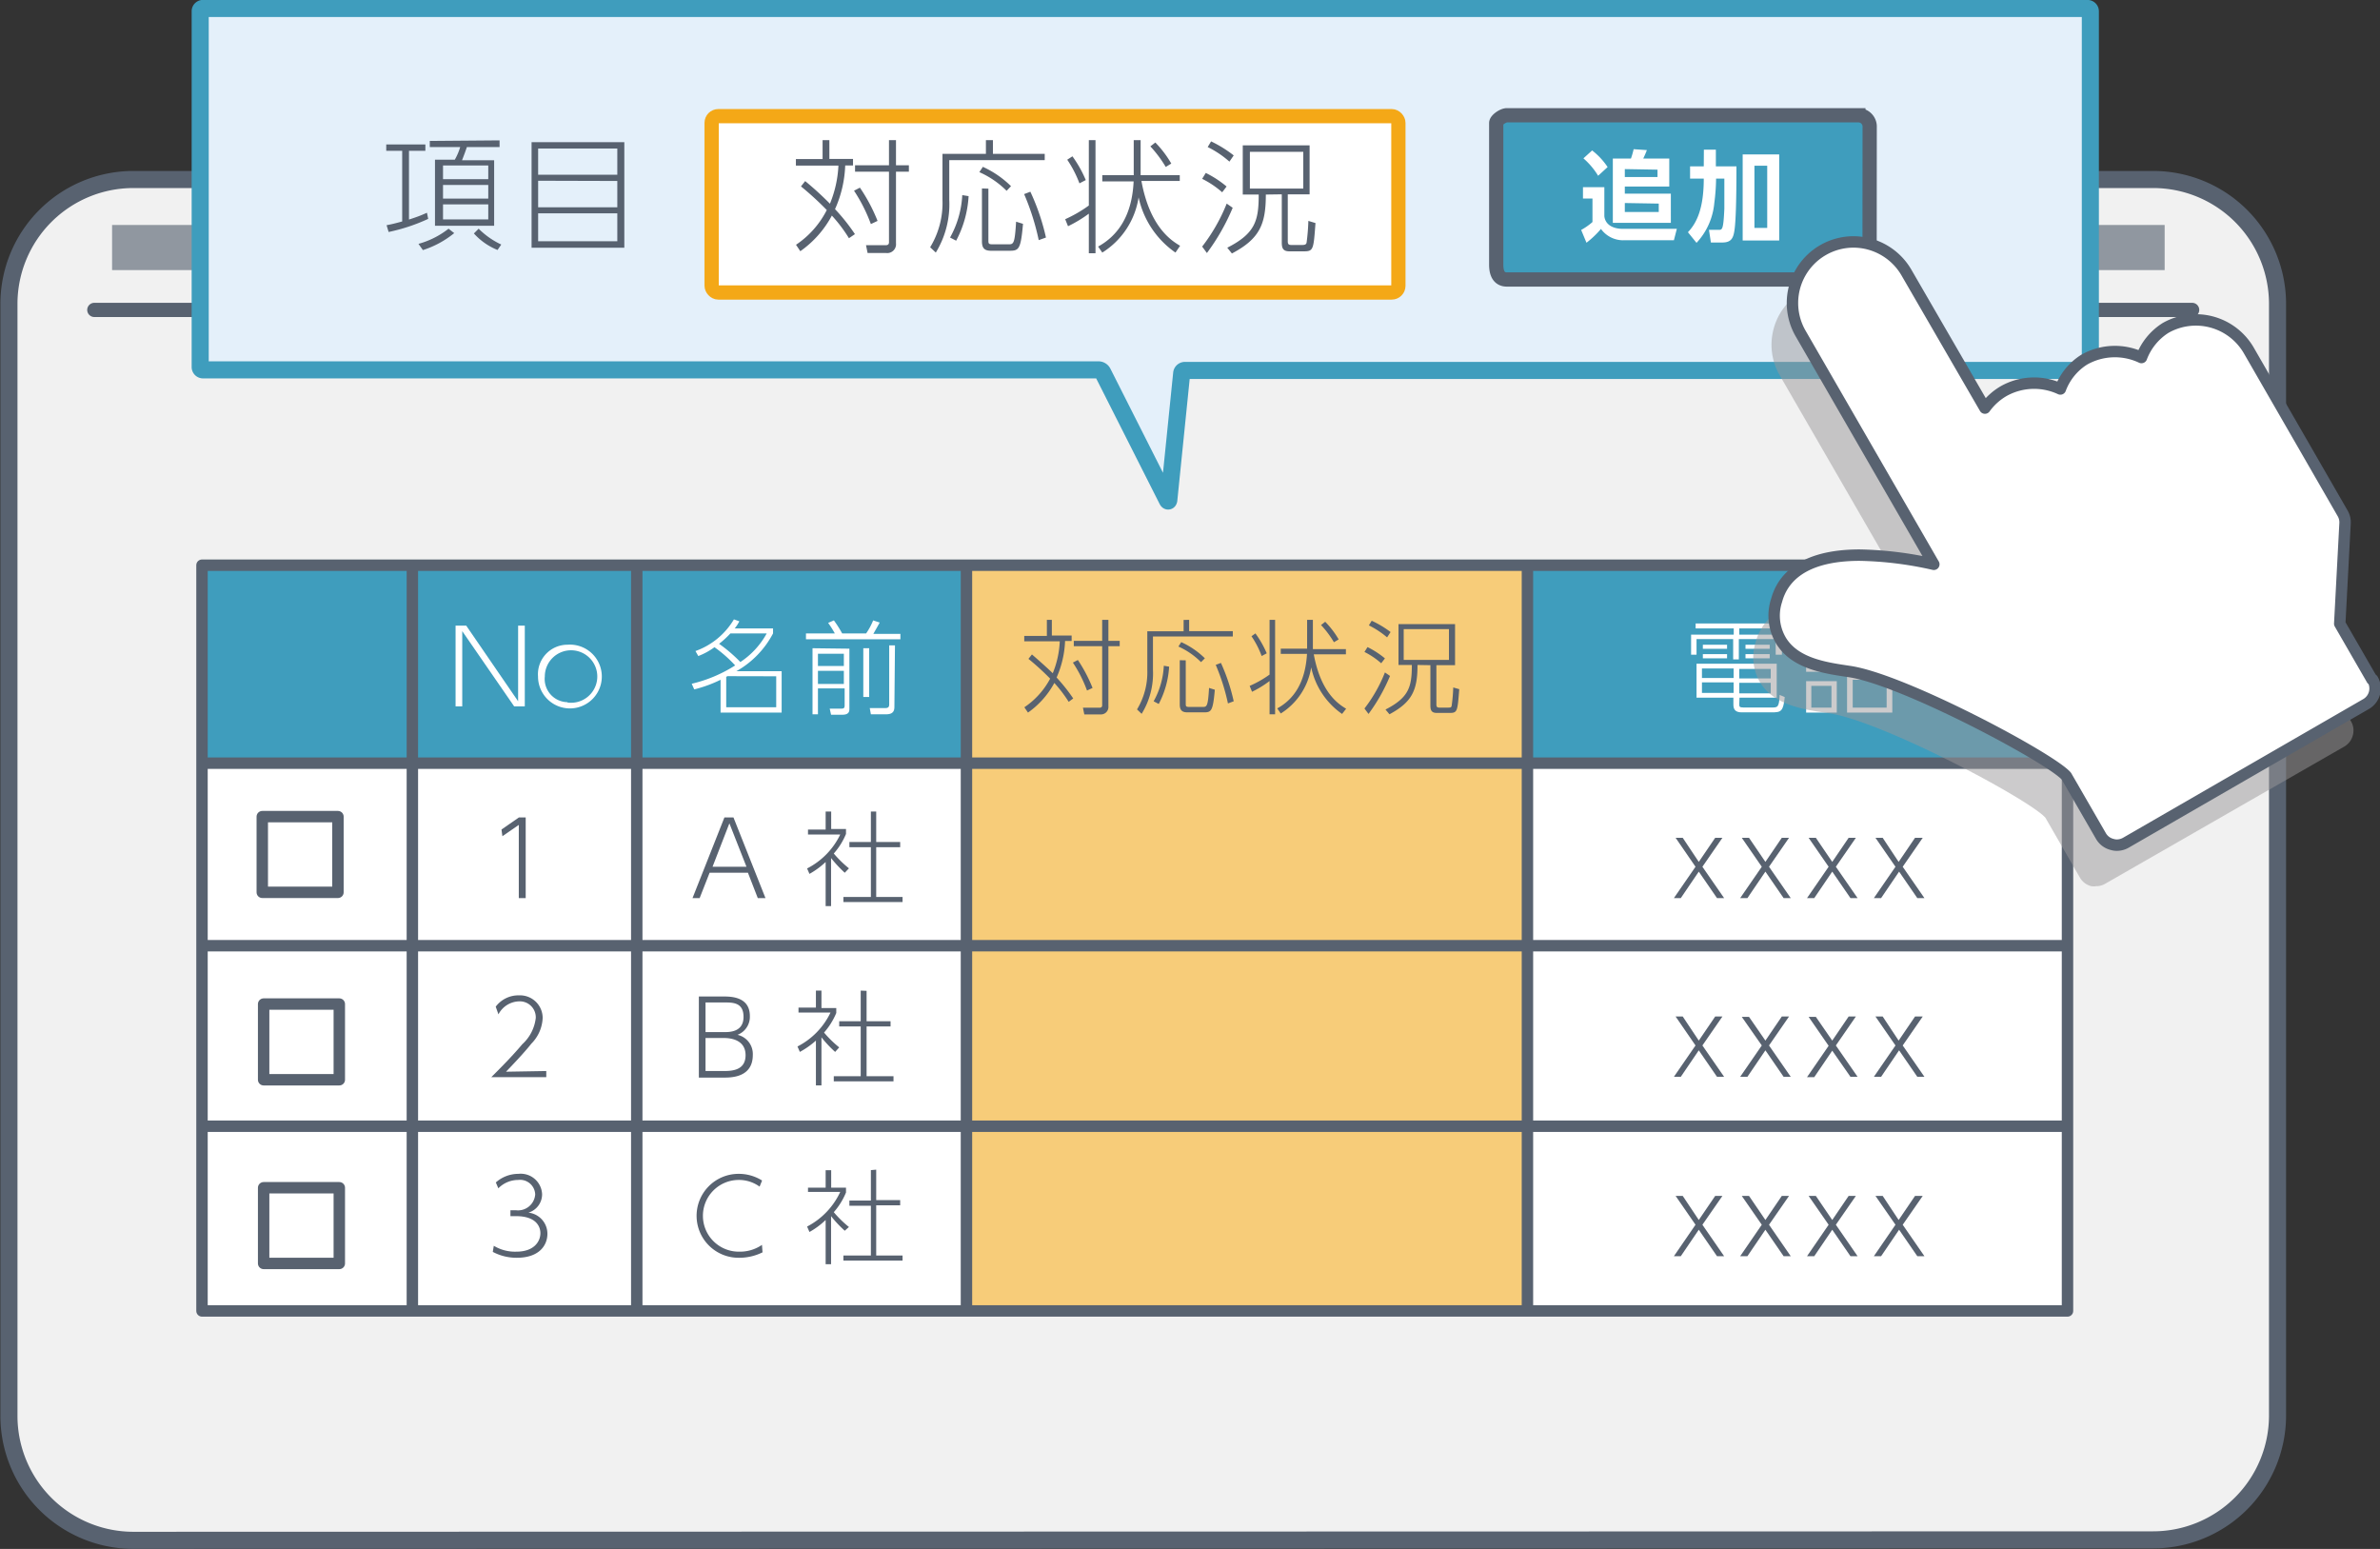 <svg xmlns="http://www.w3.org/2000/svg" viewBox="0 0 210.43 136.94"><rect x="0" y="0" width="210.43" height="136.94" fill="#333333" stroke="none"/><defs><style>.cls-1{fill:#f1f1f1;}.cls-1,.cls-12,.cls-14,.cls-3,.cls-7{stroke:#586270;}.cls-1,.cls-3{stroke-linecap:round;}.cls-1,.cls-10,.cls-11,.cls-14,.cls-3,.cls-7{stroke-linejoin:round;}.cls-1,.cls-10{stroke-width:1.51px;}.cls-2{fill:#9097a0;}.cls-10,.cls-3,.cls-7{fill:none;}.cls-11,.cls-12,.cls-3{stroke-width:1.26px;}.cls-11,.cls-14,.cls-4{fill:#fff;}.cls-12,.cls-5{fill:#3f9dbd;}.cls-6{fill:#f7cc79;}.cls-14,.cls-7{stroke-width:1.01px;}.cls-8{fill:#586270;}.cls-9{fill:#e4f0fa;}.cls-10{stroke:#3f9dbd;}.cls-11{stroke:#f4a817;}.cls-12{stroke-miterlimit:10;}.cls-13{fill:#9a999a;opacity:0.5;}</style></defs><g id="レイヤー_2" data-name="レイヤー 2"><g id="レイヤー_1-2" data-name="レイヤー 1"><path class="cls-1" d="M11.79,136.18a11,11,0,0,1-11-11V26.87a11,11,0,0,1,11-11H190.37a11,11,0,0,1,11,11v98.27a11,11,0,0,1-11,11Z"/><rect class="cls-2" x="183.5" y="19.89" width="7.89" height="3.99"/><rect class="cls-2" x="173.64" y="19.89" width="7.89" height="3.99"/><rect class="cls-2" x="163.78" y="19.89" width="7.89" height="3.99"/><rect class="cls-2" x="19.77" y="19.89" width="7.89" height="3.99"/><rect class="cls-2" x="9.91" y="19.89" width="7.89" height="3.99"/><line class="cls-3" x1="8.34" y1="27.4" x2="193.82" y2="27.4"/><rect class="cls-4" x="17.86" y="49.97" width="164.94" height="65.93"/><rect class="cls-5" x="18.06" y="50.08" width="165.26" height="17.19"/><rect class="cls-6" x="85.45" y="50.08" width="49.61" height="65.91"/><line class="cls-7" x1="18.06" y1="67.47" x2="182.8" y2="67.47"/><line class="cls-7" x1="18.06" y1="83.61" x2="182.8" y2="83.61"/><line class="cls-7" x1="18.06" y1="99.57" x2="182.8" y2="99.57"/><line class="cls-7" x1="56.3" y1="49.97" x2="56.3" y2="116"/><line class="cls-7" x1="85.45" y1="49.97" x2="85.45" y2="116"/><line class="cls-7" x1="135.05" y1="49.97" x2="135.05" y2="116"/><line class="cls-7" x1="36.46" y1="49.97" x2="36.46" y2="116"/><path class="cls-4" d="M41.22,55.31,45.81,62V55.31h.59v7.14h-.94L40.87,55.8v6.65h-.59V55.31Z"/><path class="cls-4" d="M50.17,57a2.82,2.82,0,1,1-2.6,2.81A2.61,2.61,0,0,1,50.17,57Zm0,5.11a2.32,2.32,0,1,0-2-2.3A2.05,2.05,0,0,0,50.18,62.08Z"/><path class="cls-4" d="M61.49,57.56a6.5,6.5,0,0,0,3.4-2.8l.48.17a3.66,3.66,0,0,1-.41.63h3.39V56a8.2,8.2,0,0,1-3.24,3.34h4V63H63.71v-2.9a11.62,11.62,0,0,1-2.33.85l-.22-.5A12.45,12.45,0,0,0,65,58.83a11.61,11.61,0,0,0-1.83-1.61,6,6,0,0,1-1.43.78ZM64.58,56a8.37,8.37,0,0,1-1,.92,13.45,13.45,0,0,1,1.88,1.61A7.14,7.14,0,0,0,67.79,56Zm-.26,3.78-.11.06v2.69h4.42V59.79Z"/><path class="cls-4" d="M73.81,56a8.34,8.34,0,0,0-.59-.93l.51-.22A10.3,10.3,0,0,1,74.46,56h2.12a5.73,5.73,0,0,0,.62-1.15l.58.19c-.1.19-.41.73-.56,1h2.39v.48H71.26V56Zm1.29,1.35v5.3c0,.2,0,.54-.62.54h-1l-.12-.54,1,0c.19,0,.32,0,.32-.28V60.86H72.32v2.29h-.48V57.31Zm-.49.45H72.32v1.08h2.29Zm0,1.51H72.32v1.16h2.29Zm2.24-2v4.31h-.52V57.31Zm2.23,5.12c0,.28,0,.72-.72.72H77l-.1-.55,1.39,0c.33,0,.33-.2.33-.38V57.06h.51Z"/><path class="cls-8" d="M94.49,62.05a11.88,11.88,0,0,0-1.27-1.67A7.64,7.64,0,0,1,90.89,63l-.32-.47A7,7,0,0,0,92.85,60a22.32,22.32,0,0,0-1.92-1.75l.31-.39c1,.86,1.58,1.41,1.84,1.66a8.36,8.36,0,0,0,.62-2.82H90.56v-.48h2V54.8H93v1.39h1.75v.48h-.58a8.79,8.79,0,0,1-.75,3.23,15.54,15.54,0,0,1,1.47,1.85Zm1.62-1a11.72,11.72,0,0,0-1.25-2.47l.44-.23a13.25,13.25,0,0,1,1.3,2.47ZM98,56.66h1v.47H98v5.31a.66.66,0,0,1-.73.72H95.87l-.12-.59,1.45,0c.06,0,.25,0,.25-.21V57.13H94.94v-.47h2.51V54.8H98Z"/><path class="cls-8" d="M105.14,54.8v1H109v.47h-7.06v2.94a6.81,6.81,0,0,1-1,3.9l-.41-.39a6.33,6.33,0,0,0,.91-3.5V55.81h3.21v-1ZM102,62a7.13,7.13,0,0,0,.9-3.14l.47.08a8.12,8.12,0,0,1-.92,3.3Zm4.19-3.46a6.7,6.7,0,0,0-2-1.38l.25-.39a7.27,7.27,0,0,1,2.09,1.43Zm-1.35-.16v3.81c0,.24,0,.31.3.31h1.18c.38,0,.48,0,.58-1.68l.51.16c-.17,1.94-.32,2-1,2H105c-.48,0-.69-.18-.69-.71V58.37Zm3.73,3.81a18.36,18.36,0,0,0-1.08-3.41l.46-.17A17,17,0,0,1,109.08,62Z"/><path class="cls-8" d="M112.74,54.8v8.35h-.49V60.21a9.28,9.28,0,0,1-1.55.95l-.21-.52a9.4,9.4,0,0,0,1.76-1V54.8ZM111.55,58a7.79,7.79,0,0,0-.9-1.75L111,56a8.91,8.91,0,0,1,1,1.76Zm7.11,5.12A6.7,6.7,0,0,1,115.93,59a5.89,5.89,0,0,1-2.69,4.08l-.31-.45c1.44-.79,2.48-2.25,2.63-4.82h-2.32v-.46h2.33V54.8h.51v2.59H119v.46h-2.84c.63,3.45,2.24,4.43,2.86,4.81Zm-.72-6.34a8.48,8.48,0,0,0-1.14-1.52l.37-.29a8,8,0,0,1,1.19,1.56Z"/><path class="cls-8" d="M122.12,58.64a6.76,6.76,0,0,0-1.48-1l.27-.43a7.7,7.7,0,0,1,1.54,1Zm-1.48,4a12.93,12.93,0,0,0,1.81-3.19l.45.31A15.89,15.89,0,0,1,121,63.12Zm2-6.29a7.76,7.76,0,0,0-1.61-1.06l.25-.41a8.94,8.94,0,0,1,1.67,1Zm2.69,2.44c0,2.2-.45,3.27-2.48,4.36l-.35-.42c2.07-1.06,2.33-2,2.33-3.94h-1.18V55.18h5v3.63H127v3.47c0,.21.06.28.28.28H128c.24,0,.31,0,.35-.16a14.84,14.84,0,0,0,.14-1.62l.53.15c-.15,1.94-.16,2.1-.83,2.1h-1.15c-.5,0-.57-.27-.57-.68V58.81Zm2.78-3.17h-4v2.72h4Z"/><path class="cls-4" d="M157.16,55.56h-3.38v.55h3.77v1.77H157V56.5h-3.26v1.8h-.5V56.5H150v1.38h-.48V56.11h3.77v-.55h-3.37v-.44h7.25Zm-3.38,6.67c0,.23,0,.32.36.32h2.51c.52,0,.65,0,.7-1.11l.45.19c-.13,1.27-.33,1.35-1.14,1.35H154c-.58,0-.74-.27-.74-.69v-.61H150v-3h7.09v3h-3.29Zm-.5-3.13h-2.8v.84h2.8Zm0,1.23h-2.8v.93h2.8ZM152.7,57v.36h-2.14V57Zm0,.83v.37h-2.14v-.37Zm3.86,1.31h-2.78v.84h2.78Zm0,1.23h-2.78v.93h2.78ZM156.47,57v.36h-2.14V57Zm0,.83v.37h-2.14v-.37Z"/><path class="cls-4" d="M162.69,56.4v.45h-3.3V56.4Zm-.29-1.29v.45h-2.71v-.45Zm0,2.55v.45h-2.71v-.45Zm0,1.29v.44h-2.71V59Zm0,1.27V63h-2.71V60.22Zm-.47.42h-1.78v1.92h1.78Zm3.62-3.23h2.17v.46h-2.17v1.78h1.76V63h-4V59.65h1.74V57.87h-2.24v-.46h2.24V55.68c-1.1.11-1.47.14-2.05.16l-.1-.42a14.72,14.72,0,0,0,4.27-.62l.22.37a8.17,8.17,0,0,1-1.87.45Zm1.26,2.69h-3v2.46h3Z"/><path class="cls-8" d="M62.74,77.16l-.88,2.24h-.63l2.82-7.13h.8l2.83,7.13H67l-.87-2.24ZM66,76.63l-1.51-3.84L63,76.63Z"/><path class="cls-8" d="M74.69,77.16a11,11,0,0,1-1.21-1.3v4.25H73v-3.9a7.09,7.09,0,0,1-1.43,1.05l-.21-.48a6.54,6.54,0,0,0,2.93-3H71.44v-.44H73V71.75h.49v1.54h1.31v.44a6.18,6.18,0,0,1-1.08,1.73,9.71,9.71,0,0,0,1.34,1.31Zm2.78-5.41v2.69h2.12v.46H77.47v4.4H79.8v.45H74.57V79.3H77V74.9h-1.9v-.46H77V71.75Z"/><path class="cls-8" d="M63.93,88.1c.67,0,2.37,0,2.37,1.73a1.71,1.71,0,0,1-1.09,1.66,1.74,1.74,0,0,1,1.35,1.78c0,2-1.92,2-2.57,2h-2.2V88.1Zm-1.55.53v2.62H64c.51,0,1.74,0,1.74-1.35s-1.06-1.27-1.85-1.27Zm0,3.14v2.92h1.54c.69,0,2,0,2-1.4S64.54,91.77,64,91.77Z"/><path class="cls-8" d="M73.84,93a10.3,10.3,0,0,1-1.21-1.29v4.25h-.49V92a7.43,7.43,0,0,1-1.42,1l-.21-.48a6.52,6.52,0,0,0,2.92-3H70.6v-.44h1.54V87.58h.49v1.54h1.31v.44a6.33,6.33,0,0,1-1.08,1.73A9.71,9.71,0,0,0,74.2,92.6Zm2.78-5.4v2.69h2.12v.46H76.62v4.4H79v.45H73.72v-.45H76.1v-4.4H74.2v-.46h1.9V87.58Z"/><path class="cls-8" d="M67.42,110.72a4.63,4.63,0,0,1-2.09.48,3.71,3.71,0,1,1-.06-7.42,3.88,3.88,0,0,1,2.11.59l-.22.54a3.1,3.1,0,0,0-1.89-.59,3.17,3.17,0,1,0,.1,6.34,3.42,3.42,0,0,0,2-.6Z"/><path class="cls-8" d="M74.69,108.81a10.3,10.3,0,0,1-1.21-1.29v4.25H73v-3.91a6.87,6.87,0,0,1-1.43,1.06l-.21-.48a6.56,6.56,0,0,0,2.93-3.06H71.44V105H73v-1.54h.49V105h1.31v.43a6.24,6.24,0,0,1-1.08,1.74,9.71,9.71,0,0,0,1.34,1.31Zm2.78-5.4v2.69h2.12v.46H77.47V111H79.8v.45H74.57V111H77v-4.4h-1.9v-.46H77v-2.69Z"/><path class="cls-8" d="M45.88,72.27h.6V79.4h-.61V72.93l-1.45,1-.08-.59Z"/><path class="cls-8" d="M48.3,94.69v.54H43.44c.65-.65,1.79-1.78,2.74-2.91A3.71,3.71,0,0,0,47.37,90a1.41,1.41,0,0,0-1.45-1.47,2.12,2.12,0,0,0-1.85,1.15L43.83,89A2.51,2.51,0,0,1,45.9,88a2,2,0,0,1,2.08,2,3.42,3.42,0,0,1-1,2.27c-.35.45-1.07,1.27-2.24,2.48Z"/><path class="cls-8" d="M43.66,110.14a3.61,3.61,0,0,0,2,.52c1.57,0,2.12-.91,2.12-1.64,0-.45-.25-1.5-2.16-1.5h-.49V107h.5a1.52,1.52,0,0,0,1.69-1.4,1.34,1.34,0,0,0-1.51-1.28,2.47,2.47,0,0,0-1.75.74l-.22-.52a3,3,0,0,1,2-.76,1.89,1.89,0,0,1,2.09,1.8,1.69,1.69,0,0,1-1.21,1.63,1.88,1.88,0,0,1,1.68,1.87c0,1-.7,2.12-2.71,2.12a4.48,4.48,0,0,1-2.12-.52Z"/><path class="cls-8" d="M150.2,76.2l1.45-2.13h.64l-1.77,2.56,1.92,2.77h-.63l-1.61-2.34-1.59,2.34H148l1.91-2.77-1.76-2.56h.63Z"/><path class="cls-8" d="M156.09,76.2l1.45-2.13h.64l-1.77,2.56,1.92,2.77h-.63l-1.61-2.34L154.5,79.4h-.64l1.91-2.77L154,74.07h.64Z"/><path class="cls-8" d="M162,76.2l1.45-2.13h.64l-1.77,2.56,1.92,2.77h-.63L162,77.06l-1.59,2.34h-.64l1.91-2.77-1.77-2.56h.64Z"/><path class="cls-8" d="M167.87,76.2l1.45-2.13H170l-1.77,2.56,1.92,2.77h-.63l-1.61-2.34-1.59,2.34h-.64l1.91-2.77-1.77-2.56h.64Z"/><path class="cls-8" d="M150.2,92l1.45-2.13h.64l-1.77,2.56,1.92,2.77h-.63l-1.61-2.34-1.59,2.34H148l1.91-2.77-1.76-2.56h.63Z"/><path class="cls-8" d="M156.09,92l1.45-2.13h.64l-1.77,2.56,1.92,2.77h-.63l-1.61-2.34-1.59,2.34h-.64l1.91-2.77L154,89.9h.64Z"/><path class="cls-8" d="M162,92l1.45-2.13h.64l-1.77,2.56,1.92,2.77h-.63L162,92.89l-1.59,2.34h-.64l1.91-2.77-1.77-2.56h.64Z"/><path class="cls-8" d="M167.87,92l1.45-2.13H170l-1.77,2.56,1.92,2.77h-.63l-1.61-2.34-1.59,2.34h-.64l1.91-2.77-1.77-2.56h.64Z"/><path class="cls-8" d="M150.2,107.86l1.45-2.13h.64l-1.77,2.55,1.92,2.78h-.63l-1.61-2.34-1.59,2.34H148l1.91-2.78-1.76-2.55h.63Z"/><path class="cls-8" d="M156.09,107.86l1.45-2.13h.64l-1.77,2.55,1.92,2.78h-.63l-1.61-2.34-1.59,2.34h-.64l1.91-2.78L154,105.73h.64Z"/><path class="cls-8" d="M162,107.86l1.45-2.13h.64l-1.77,2.55,1.92,2.78h-.63L162,108.72l-1.59,2.34h-.64l1.91-2.78-1.77-2.55h.64Z"/><path class="cls-8" d="M167.87,107.86l1.45-2.13H170l-1.77,2.55,1.92,2.78h-.63l-1.61-2.34-1.59,2.34h-.64l1.91-2.78-1.77-2.55h.64Z"/><rect class="cls-7" x="23.19" y="72.2" width="6.69" height="6.69"/><rect class="cls-7" x="23.31" y="88.77" width="6.69" height="6.69"/><rect class="cls-7" x="23.31" y="105.01" width="6.69" height="6.69"/><rect class="cls-7" x="17.86" y="49.97" width="164.94" height="65.93"/><path class="cls-9" d="M184.82,1a.25.25,0,0,0-.25-.25H18A.25.25,0,0,0,17.7,1V32.45a.25.25,0,0,0,.25.25H97.14a.43.43,0,0,1,.36.23l5.7,11.28c.06.12.12.11.14,0L104.48,33a.29.29,0,0,1,.28-.25h79.81a.25.25,0,0,0,.25-.25Z"/><path class="cls-10" d="M184.82,1a.25.25,0,0,0-.25-.25H18A.25.25,0,0,0,17.7,1V32.45a.25.25,0,0,0,.25.25H97.14a.43.43,0,0,1,.36.23l5.7,11.28c.06.12.12.11.14,0L104.48,33a.29.29,0,0,1,.28-.25h79.81a.25.25,0,0,0,.25-.25Z"/><rect class="cls-11" x="62.92" y="10.27" width="60.72" height="15.59" rx="0.59"/><path class="cls-12" d="M165.3,23.4a1.17,1.17,0,0,1-1.16,1.31H133.23c-.61,0-.94-.43-.94-1.31V10.88c0-.27.61-.69.94-.69h31.08a1,1,0,0,1,1,1.05Z"/><path class="cls-4" d="M148,21.24h-4.37a2.42,2.42,0,0,1-2.08-1,8.24,8.24,0,0,1-1.28,1.22l-.47-1.13a5.49,5.49,0,0,0,1-.7V17.55h-.84v-1h1.89v2.57c.09.77.8,1.11,1.6,1.11h4.81Zm-7.23-7.94a6.24,6.24,0,0,1,1.37,1.47l-.84.77A6.5,6.5,0,0,0,140,14Zm1.83.72h1.6a7.11,7.11,0,0,0,.24-.83l1.17.08c-.13.36-.29.67-.32.75h2.3v2.47h-3.93v.63h4.07V19.7h-5.13Zm1.06.93v.7h2.89V15Zm0,3v.79h3V18Z"/><path class="cls-4" d="M150.65,13.23h1.06v1.48h1.82c0,3.5-.08,4.84-.15,5.45-.1.84-.25,1.28-1.11,1.28h-1l-.17-1.12H152c.28,0,.38-.08.46-1.87,0-.42,0-2.28,0-2.66h-.73a17.79,17.79,0,0,1-.16,2.17A5.93,5.93,0,0,1,150,21.47l-.76-.94c.77-.81,1.4-2.08,1.4-4.74h-1.21V14.71h1.21Zm6.66.42v7.61h-3.23V13.65Zm-1.06,1h-1.13v5.5h1.13Z"/><path class="cls-8" d="M75.06,21.06a12.92,12.92,0,0,0-1.51-2,9.11,9.11,0,0,1-2.79,3.15l-.38-.57a8.09,8.09,0,0,0,2.72-3.07,26.78,26.78,0,0,0-2.28-2.09l.37-.47a28.77,28.77,0,0,1,2.19,2,10.07,10.07,0,0,0,.75-3.37H70.37v-.58h2.36V12.39h.6v1.66h2.09v.58h-.69a10.31,10.31,0,0,1-.9,3.86,17,17,0,0,1,1.76,2.21ZM77,19.81a14.35,14.35,0,0,0-1.49-2.95l.52-.27a15.06,15.06,0,0,1,1.56,2.94Zm2.22-5.2h1.14v.57H79.22v6.33a.78.78,0,0,1-.87.86H76.71l-.14-.69,1.73,0c.07,0,.3,0,.3-.25V15.18h-3v-.57h3V12.39h.62Z"/><path class="cls-8" d="M87.79,12.39V13.6h4.58v.56H83.93v3.51a8.18,8.18,0,0,1-1.19,4.66l-.5-.47a7.5,7.5,0,0,0,1.09-4.18V13.6h3.84V12.39ZM84,21a8.59,8.59,0,0,0,1.08-3.75l.56.09a9.56,9.56,0,0,1-1.1,3.94Zm5-4.13a7.91,7.91,0,0,0-2.41-1.65l.31-.47a8.62,8.62,0,0,1,2.49,1.71Zm-1.61-.19v4.55c0,.28,0,.37.35.37h1.41c.46,0,.57,0,.69-2l.61.19c-.2,2.32-.38,2.38-1.24,2.38H87.64c-.57,0-.82-.2-.82-.83V16.66Zm4.45,4.55a21.55,21.55,0,0,0-1.29-4.07l.55-.21A19.68,19.68,0,0,1,92.48,21Z"/><path class="cls-8" d="M96.86,12.39v10h-.59v-3.5A11.34,11.34,0,0,1,94.43,20l-.25-.62a11.67,11.67,0,0,0,2.09-1.21V12.39Zm-1.42,3.82a9.89,9.89,0,0,0-1.08-2.09l.46-.3A10.49,10.49,0,0,1,96,15.92Zm8.49,6.12a8,8,0,0,1-3.26-4.88,7,7,0,0,1-3.21,4.88l-.37-.53c1.72-.95,3-2.69,3.14-5.76H97.46v-.55h2.78v-3.1h.61v3.1h3.46V16h-3.39c.75,4.11,2.68,5.29,3.42,5.73Zm-.86-7.57a10.77,10.77,0,0,0-1.36-1.82l.44-.34a9.37,9.37,0,0,1,1.41,1.86Z"/><path class="cls-8" d="M108.06,17a8.08,8.08,0,0,0-1.77-1.19l.32-.52a9,9,0,0,1,1.84,1.2Zm-1.77,4.8A15.68,15.68,0,0,0,108.46,18l.53.37a18.82,18.82,0,0,1-2.28,4Zm2.41-7.51A8.68,8.68,0,0,0,106.78,13l.3-.5a10.68,10.68,0,0,1,2,1.24Zm3.22,2.91c0,2.63-.54,3.91-3,5.21l-.41-.51c2.47-1.26,2.78-2.38,2.78-4.7h-1.41V12.85h5.91v4.33h-1.93v4.15c0,.25.07.33.33.33h.9c.3,0,.38-.05.43-.19a17.89,17.89,0,0,0,.16-1.94l.63.19c-.17,2.31-.18,2.5-1,2.5H114c-.6,0-.67-.33-.67-.81V17.18Zm3.31-3.78h-4.72v3.25h4.72Z"/><path class="cls-8" d="M37.86,19.35a16.12,16.12,0,0,1-3.5,1.16l-.18-.6c.37-.07.61-.12,1.38-.33V13.33H34.15v-.56h3.46v.56H36.16v6.08c1-.32,1.28-.47,1.59-.6ZM37,21.56a7.56,7.56,0,0,0,2.66-1.34l.5.39a8.43,8.43,0,0,1-2.77,1.5Zm7.17-9.15V13H41.28c-.17.5-.21.6-.43,1.17h2.84v5.79H38.46V14.12h1.75A5.25,5.25,0,0,0,40.69,13H38v-.54Zm-1,2.22h-4v1.21h4Zm0,1.72h-4v1.21h4Zm0,1.72h-4V19.4h4Zm-.85,2.15a7,7,0,0,0,2,1.4l-.33.48a5.66,5.66,0,0,1-2.09-1.46Z"/><path class="cls-8" d="M55.2,12.57V21.9H47V12.57Zm-7.62,2.88h7V13.13h-7Zm0,.53v2.35h7V16Zm0,2.88v2.47h7V18.86Z"/><path class="cls-13" d="M207.87,63.78,205,58.84l.47-8.87a1.55,1.55,0,0,0-.21-.89L197,34.72A5.42,5.42,0,0,0,192.3,32a5.36,5.36,0,0,0-2.68.72,5.22,5.22,0,0,0-2.13,2.61,5.53,5.53,0,0,0-5.05.17,5.25,5.25,0,0,0-2.12,2.61,5.5,5.5,0,0,0-5,.18,5.26,5.26,0,0,0-1.67,1.51l-6.95-12a5.41,5.41,0,0,0-7.37-2,5.33,5.33,0,0,0-2.51,3.27,5.38,5.38,0,0,0,.53,4.1l11.79,20.4a32.9,32.9,0,0,0-6.56-.8c-5.19,0-6.86,2.18-7.35,4a4.35,4.35,0,0,0,.44,3.64c1.28,2,4,2.35,6,2.64,4.78.7,17.85,7.69,19.18,9.25l3.06,5.31a1.61,1.61,0,0,0,1,.74,1.44,1.44,0,0,0,.41,0,1.59,1.59,0,0,0,.8-.21L207.28,66a1.62,1.62,0,0,0,.75-1A1.59,1.59,0,0,0,207.87,63.78Z"/><path class="cls-14" d="M209.72,60.08l-2.85-4.94.47-8.87a1.57,1.57,0,0,0-.21-.88L198.84,31a5.41,5.41,0,0,0-7.38-2,5.3,5.3,0,0,0-2.12,2.61,5.5,5.5,0,0,0-5.05.18,5.18,5.18,0,0,0-2.12,2.6,5.5,5.5,0,0,0-5,.18,5.38,5.38,0,0,0-1.67,1.51l-6.95-12a5.43,5.43,0,0,0-4.69-2.69,5.4,5.4,0,0,0-4.66,8.09l11.78,20.41a32,32,0,0,0-6.55-.81c-5.19,0-6.86,2.18-7.35,4a4.31,4.31,0,0,0,.44,3.64c1.28,2,4,2.35,6,2.65,4.77.7,17.84,7.68,19.18,9.25l3.06,5.3a1.57,1.57,0,0,0,1,.74,1.4,1.4,0,0,0,.41.06,1.63,1.63,0,0,0,.8-.22l21.22-12.25a1.59,1.59,0,0,0,.59-2.18Z"/></g></g></svg>